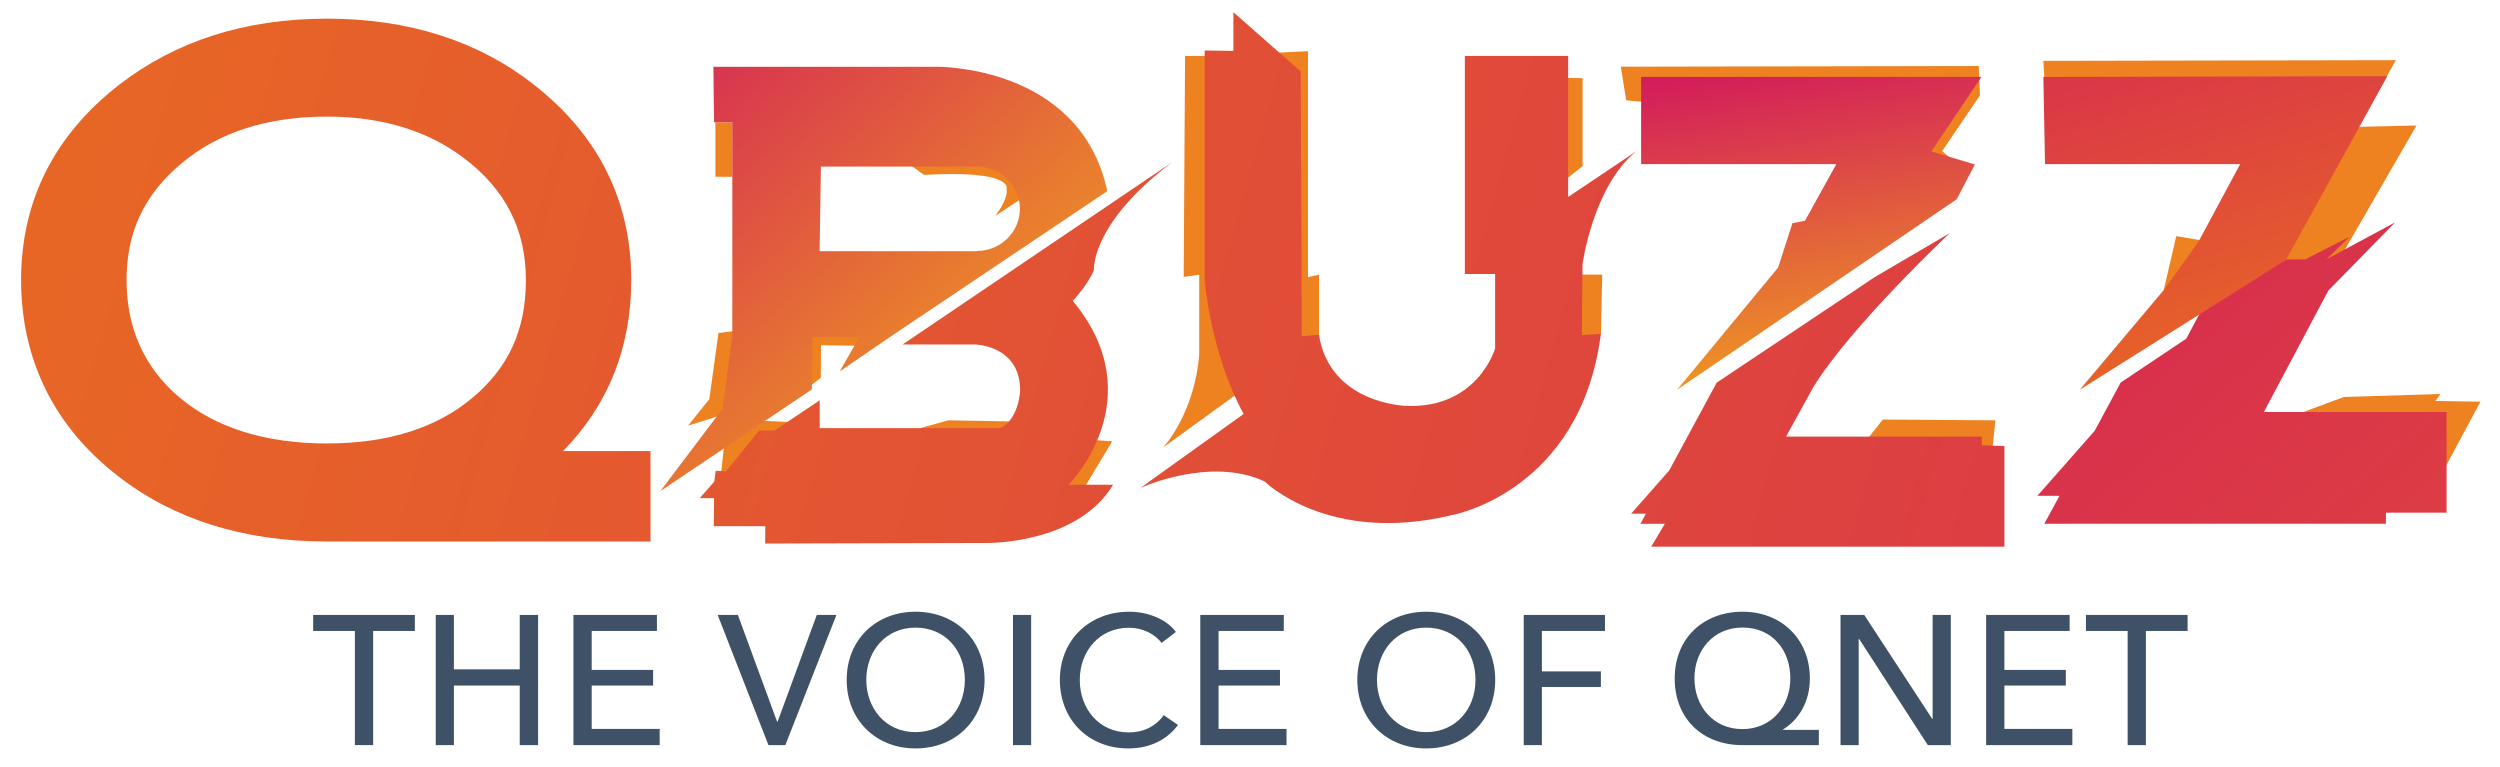 <svg xmlns="http://www.w3.org/2000/svg" xmlns:xlink="http://www.w3.org/1999/xlink" id="Layer_1" viewBox="0 0 256 78.5"><defs><style>.cls-1{fill:url(#linear-gradient);}.cls-2{fill:#ef8220;}.cls-3{fill:#3e5166;}.cls-4{fill:url(#linear-gradient-8);}.cls-5{fill:url(#linear-gradient-3);}.cls-6{fill:url(#linear-gradient-4);}.cls-7{fill:url(#linear-gradient-2);}.cls-8{fill:url(#linear-gradient-6);}.cls-9{fill:url(#linear-gradient-7);}.cls-10{fill:url(#linear-gradient-5);}</style><linearGradient id="linear-gradient" x1="-3.2" y1="18.49" x2="359.07" y2="119.38" gradientUnits="userSpaceOnUse"><stop offset="0" stop-color="#e86824"></stop><stop offset="1" stop-color="#d31c5b"></stop></linearGradient><linearGradient id="linear-gradient-2" x1=".29" y1="8.6" x2="359.38" y2="108.61" xlink:href="#linear-gradient"></linearGradient><linearGradient id="linear-gradient-3" x1="101.82" y1="46.53" x2="62.63" y2="1.17" gradientUnits="userSpaceOnUse"><stop offset="0" stop-color="#f09f1f"></stop><stop offset="1" stop-color="#d31c5b"></stop></linearGradient><linearGradient id="linear-gradient-4" x1="4.6" y1="-9.5" x2="366.86" y2="91.4" xlink:href="#linear-gradient"></linearGradient><linearGradient id="linear-gradient-5" x1="4.77" y1="-10.11" x2="367.04" y2="90.78" xlink:href="#linear-gradient"></linearGradient><linearGradient id="linear-gradient-6" x1="189.87" y1="39.87" x2="184.42" y2="5.76" xlink:href="#linear-gradient-3"></linearGradient><linearGradient id="linear-gradient-7" x1="317.35" y1="142.96" x2="188.52" y2="-6.92" xlink:href="#linear-gradient"></linearGradient><linearGradient id="linear-gradient-8" x1="232.94" y1="37.61" x2="217.33" y2="-13.2" xlink:href="#linear-gradient"></linearGradient></defs><path class="cls-3" d="m38.2,76.3h-1.86v-11.69h-4.27v-1.64h10.41v1.64h-4.27v11.69Z"></path><path class="cls-3" d="m44.62,62.97h1.86v5.57h6.74v-5.57h1.88v13.33h-1.88v-6.1h-6.74v6.1h-1.86v-13.33Z"></path><path class="cls-3" d="m60.58,74.64h6.97v1.66h-8.83v-13.33h8.55v1.64h-6.68v3.99h6.29v1.6h-6.29v4.44Z"></path><path class="cls-3" d="m79.57,73.89h.06l4.01-10.92h2.01l-5.23,13.33h-1.73l-5.2-13.33h2.07l4.01,10.92Z"></path><path class="cls-3" d="m93.74,76.64c-4.05,0-7.04-2.92-7.04-7.02s2.99-6.98,7.04-6.98,7.08,2.82,7.08,6.98-3.01,7.02-7.08,7.02Zm0-12.37c-3.07,0-5.03,2.43-5.03,5.35s1.98,5.35,5.03,5.35,5.06-2.37,5.06-5.35-1.96-5.35-5.06-5.35Z"></path><path class="cls-3" d="m105.59,76.3h-1.86v-13.33h1.86v13.33Z"></path><path class="cls-3" d="m120.63,74.23c-1.04,1.41-2.75,2.41-5.08,2.41-4.08,0-7.02-2.92-7.02-7.02s3.05-6.98,7.1-6.98c1.83,0,3.8.72,4.78,2.07l-1.47,1.13c-.64-.9-1.94-1.56-3.31-1.56-3.09,0-5.06,2.43-5.06,5.35s1.94,5.37,5.01,5.37c1.49,0,2.79-.62,3.58-1.77l1.49,1.02Z"></path><path class="cls-3" d="m124.77,74.64h6.97v1.66h-8.83v-13.33h8.55v1.64h-6.68v3.99h6.29v1.6h-6.29v4.44Z"></path><path class="cls-3" d="m146.03,76.64c-4.05,0-7.04-2.92-7.04-7.02s2.99-6.98,7.04-6.98,7.08,2.82,7.08,6.98-3.01,7.02-7.08,7.02Zm0-12.37c-3.07,0-5.03,2.43-5.03,5.35s1.98,5.35,5.03,5.35,5.06-2.37,5.06-5.35-1.96-5.35-5.06-5.35Z"></path><path class="cls-3" d="m157.89,76.3h-1.86v-13.33h8.32v1.64h-6.46v4.14h6.04v1.6h-6.04v5.95Z"></path><path class="cls-3" d="m186.25,76.3h-7.83c-4.07,0-6.93-2.69-6.93-6.83s2.96-6.83,6.95-6.83,6.89,2.82,6.89,6.83c0,2.37-1.11,4.22-2.75,5.23v.04h3.67v1.56Zm-7.83-1.64c2.94,0,4.91-2.28,4.91-5.2s-1.88-5.2-4.89-5.2-4.93,2.35-4.93,5.2,1.92,5.2,4.91,5.2Z"></path><path class="cls-3" d="m197.86,73.63h.04v-10.66h1.86v13.33h-2.35l-7.04-10.88h-.04v10.88h-1.86v-13.33h2.43l6.97,10.66Z"></path><path class="cls-3" d="m205.24,74.64h6.97v1.66h-8.83v-13.33h8.55v1.64h-6.68v3.99h6.29v1.6h-6.29v4.44Z"></path><path class="cls-3" d="m219.73,76.3h-1.86v-11.69h-4.27v-1.64h10.41v1.64h-4.27v11.69Z"></path><polygon class="cls-2" points="87.89 35.41 84.07 35.35 84.05 38.68 82.63 39.78 70.46 43.58 72.63 40.88 73.57 34.1 83.24 32.89 88.04 32.74 89.89 32.99 87.89 35.41"></polygon><rect class="cls-2" x="73.26" y="12.53" width="1.74" height="5.57"></rect><path class="cls-2" d="m104.97,20.1l-3.06,2.01s1.36-1.68,1.16-2.79c0,0,.76-1.93-8.45-1.41l-1.97-1.43,9.34-.18,3.5,2.55-.52,1.27Z"></path><polygon class="cls-2" points="104.97 43.18 97.1 43.04 89.99 45.02 104.2 45.36 104.97 43.18"></polygon><polygon class="cls-2" points="81.69 43.26 77.04 43.04 74.24 44.79 73.76 49.13 81.69 43.26"></polygon><polygon class="cls-2" points="160 7.98 162.06 8 162.06 17.01 158.95 19.46 160 7.98"></polygon><path class="cls-2" d="m121.35,5.73h2.56l10.03-.49v23.14l1.13-.26v6.14l-15.95,11.55s3.22-3.48,3.68-9.53v-8.15l-1.59.23.14-22.62Z"></path><polygon class="cls-2" points="164.07 28.12 161.47 28.12 161.33 36.87 163.94 34.19 164.07 28.12"></polygon><polygon class="cls-2" points="165.97 6.83 166.52 10.27 169.13 10.52 193.09 13.13 198.32 17.4 201.13 17.45 198.88 15.47 202.75 9.76 202.62 6.76 165.97 6.83"></polygon><polygon class="cls-2" points="209.44 9.84 209.24 6.23 245.34 6.16 241.47 12.99 247.45 12.85 239.06 27.4 221.57 29.7 222.85 24.18 226.58 24.81 234.5 14.28 209.44 9.84"></polygon><polygon class="cls-2" points="249.77 49.01 254 41.13 249.38 41.06 249.91 40.34 240.01 40.65 224.67 46.34 249.77 49.01"></polygon><path class="cls-1" d="m64.64,28.67c0-8.09-3.35-14.82-9.96-19.99-5.7-4.49-12.84-6.77-21.2-6.77s-15.48,2.28-21.28,6.77C5.54,13.86,2.16,20.59,2.16,28.67s3.33,14.97,9.9,20.06c5.71,4.46,12.91,6.72,21.41,6.72h33.14v-9.26h-8.95c4.63-4.73,6.98-10.62,6.98-17.52Zm-16.24,12.04c-3.68,3.12-8.7,4.7-14.92,4.7s-11.33-1.57-15.04-4.66c-3.63-3.04-5.48-7.1-5.48-12.07s1.84-8.77,5.61-11.94c3.78-3.19,8.79-4.8,14.91-4.8,5.57,0,10.28,1.42,13.99,4.22,4.29,3.23,6.38,7.33,6.38,12.52s-1.83,8.99-5.45,12.04Z"></path><polygon class="cls-2" points="113.89 45.19 111.42 45.02 108.04 50.54 110.83 50.28 113.89 45.19"></polygon><path class="cls-7" d="m109.42,49.65s8.78-8.8.43-18.84c0,0,1.58-1.68,2.17-3.16,0,0-.38-4.71,8.02-11.05l-27.61,18.67h7.36s4.65.05,4.67,4.67c0,0-.06,2.93-2.03,3.9h-18.49v-2.85l-4.63,3.1h-1.58s-3.39,4.17-3.39,4.17l-1.05-.05-.15,1.11-1.49,1.69h1.47l-.03,2.87h5.28l-.02,1.78,22.65-.06s9.29.18,12.98-5.96h-4.56Z"></path><path class="cls-5" d="m95.67,6.84h-22.62l.07,5.69h1.87v21.77l-.98,7.53-6.38,8.45,15.5-10.4.08-5.35h4.78l-2,3.5,5.11-3.5,22.29-14.96c-2.82-13.08-17.71-12.74-17.71-12.74Zm4.37,18.85v.03h-16.11l.13-8.66h15.98c2.43,0,4.4,1.94,4.4,4.32s-1.97,4.31-4.4,4.32Z"></path><path class="cls-6" d="m126.31,5.21l-2.95-.04v23.55s.6,7.47,3.99,13.67l-10.57,7.57s7.12-3.27,12.72-.66c0,0,6.52,6.51,19.2,3.44,0,0,13.16-2.36,15.23-18.56l-1.95.14.07-7.25s1.05-7.97,5.52-11.59l-6.99,4.69V5.73h-10.58v22.33h3.1v7.63s-1.8,6.19-9.14,5.87c0,0-7.79-.19-8.9-7.29l-1.76.16-.1-27.1-6.9-6.08v3.97Z"></path><polygon class="cls-2" points="190.14 46.33 192.8 42.96 204.33 43.04 203.99 46.34 190.14 46.33"></polygon><path class="cls-10" d="m205.25,45.67v10.31h-36.17l1.4-2.34h-2.5l.56-1.04h-1.51l3.9-4.43,4.86-8.99,16.19-10.81,7.68-4.5s-10.04,9.43-13.94,15.71l-2.83,5.13h20.05v.89l2.29.08Z"></path><polygon class="cls-8" points="197.77 15.51 202.23 16.84 200.37 20.4 171.73 39.91 182.08 27.4 183.54 22.86 184.83 22.6 188.04 16.81 168.05 16.81 168.05 7.87 202.9 7.87 197.77 15.51"></polygon><polygon class="cls-9" points="250.53 52.5 244.32 52.5 244.32 53.63 209.34 53.63 210.89 50.77 208.63 50.77 214.49 44.12 217.16 39.17 223.87 34.68 228.19 26.61 236.06 26.56 240.6 24.24 238.23 26.55 245.26 22.77 238.42 29.76 231.82 42.19 250.53 42.19 250.53 52.5"></polygon><polygon class="cls-4" points="209.24 7.88 244.46 7.8 234.09 26.61 212.97 39.91 221.57 29.7 225.15 24.7 229.39 16.81 209.41 16.81 209.24 7.88"></polygon></svg>